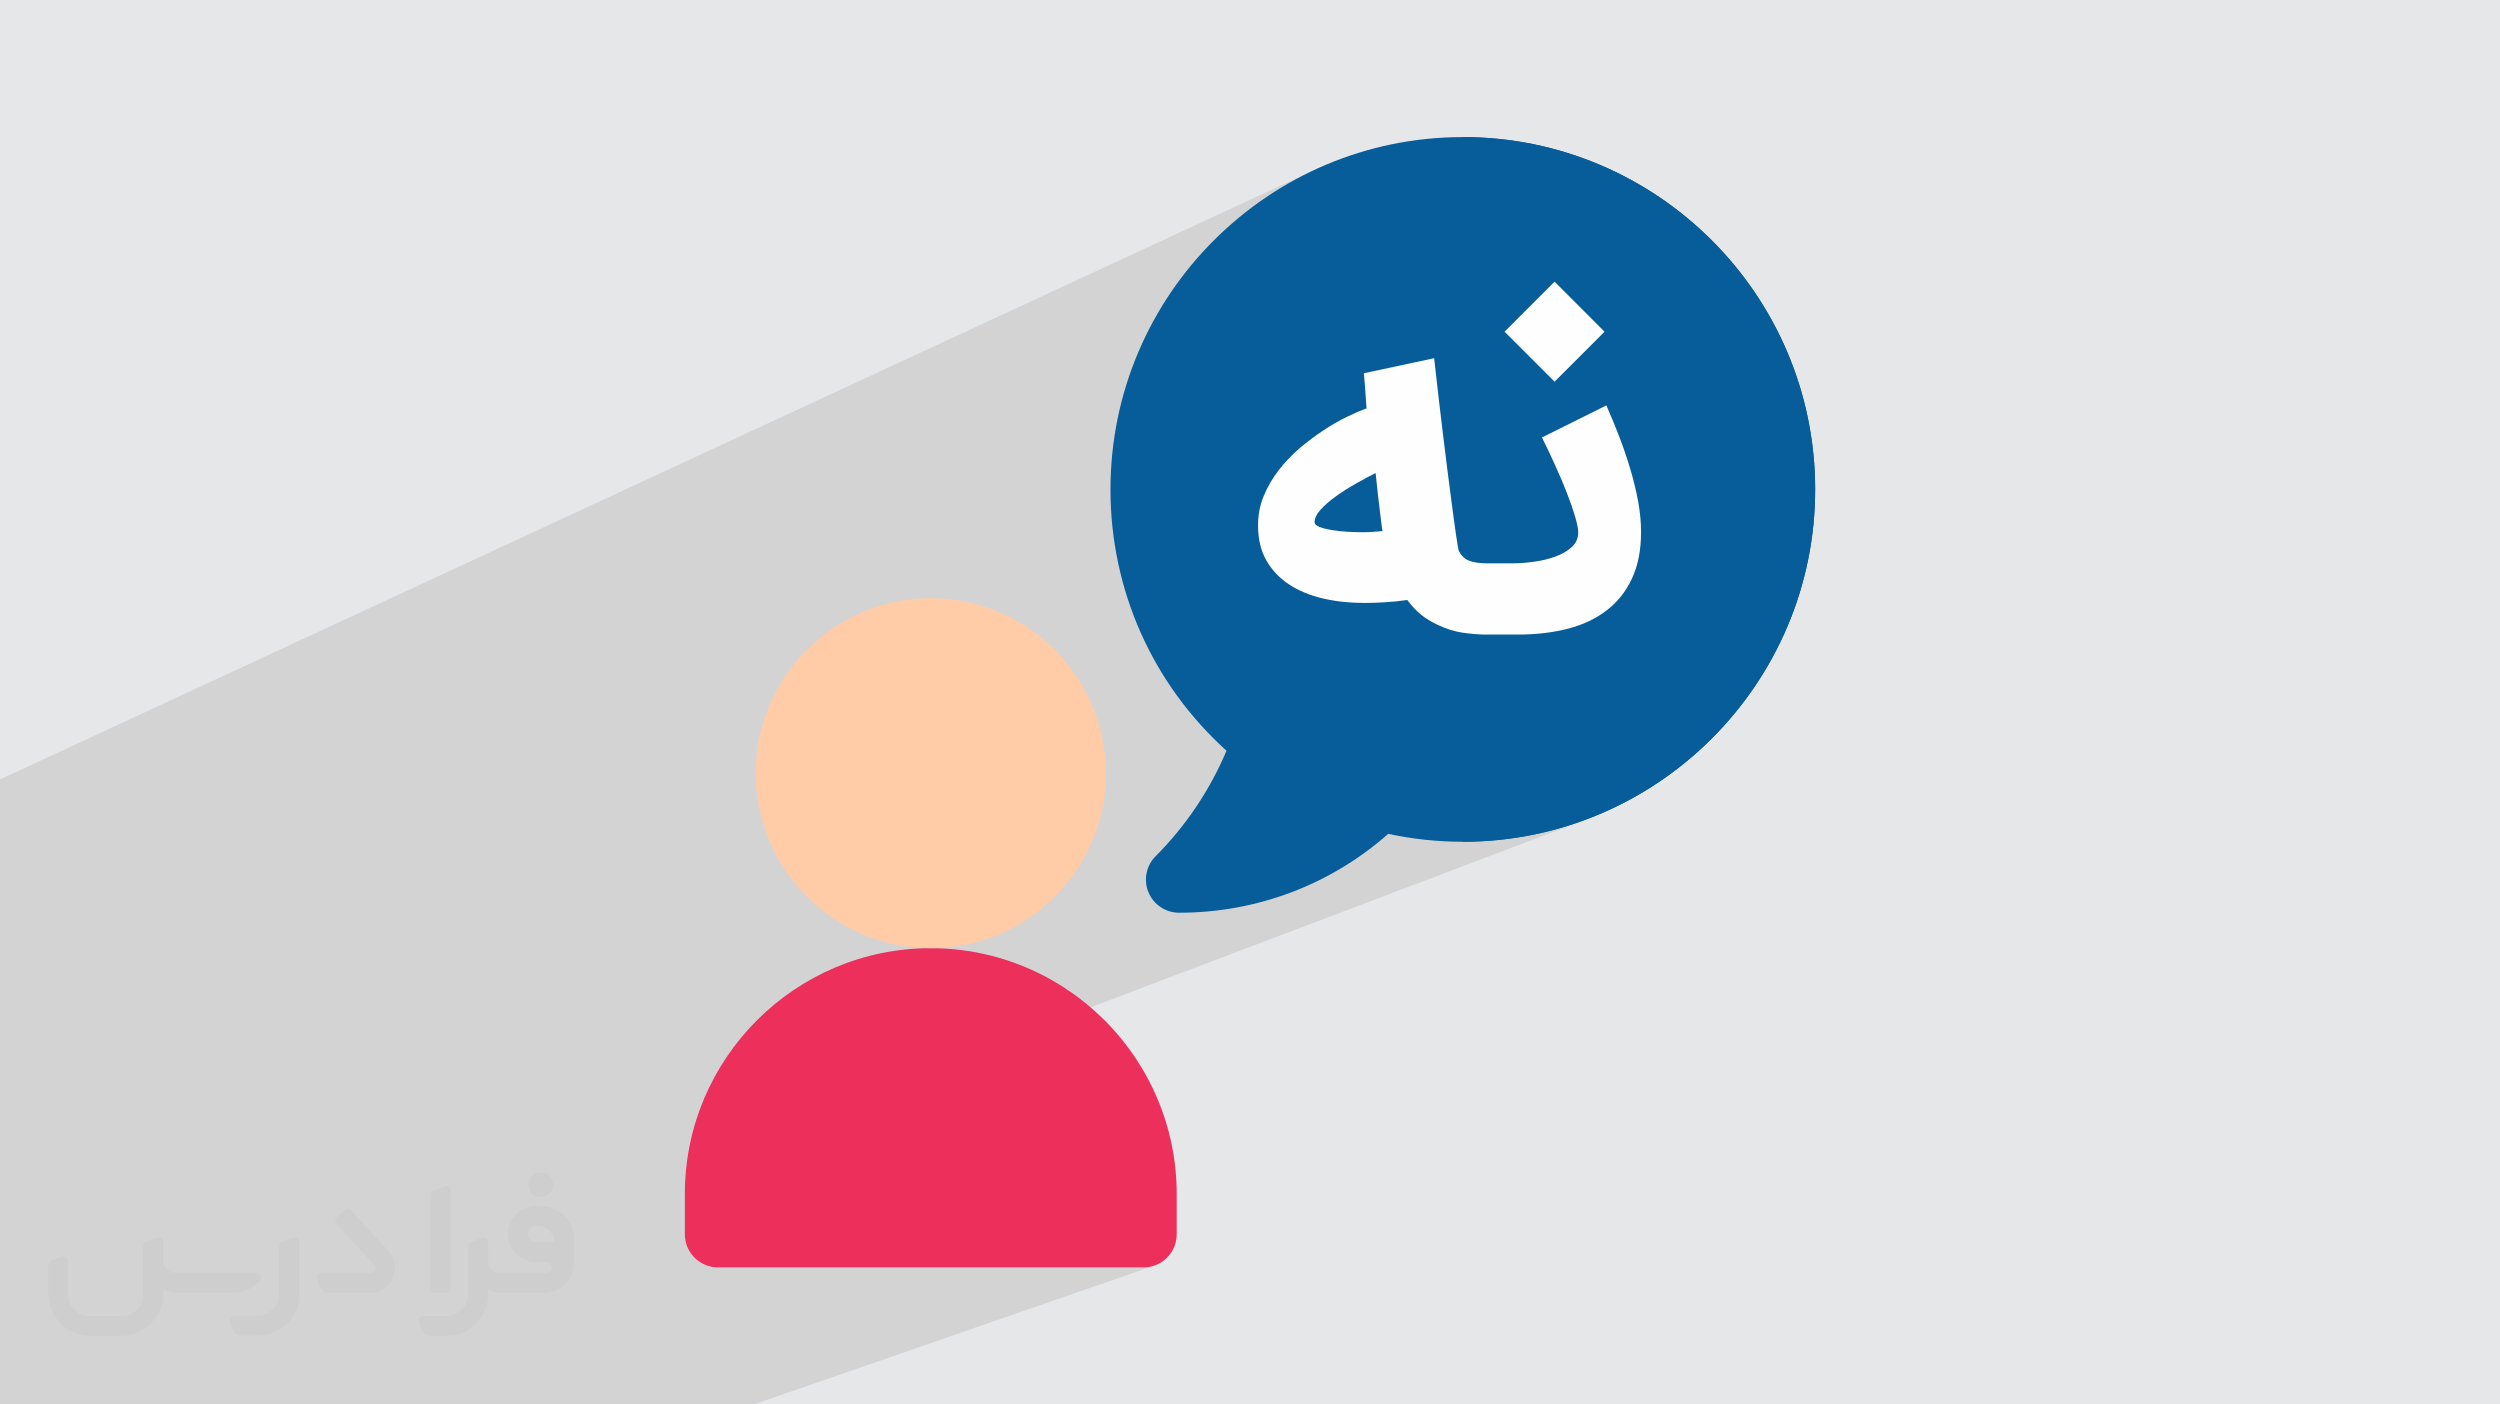 <?xml version="1.0" encoding="UTF-8"?>
<!DOCTYPE svg PUBLIC "-//W3C//DTD SVG 1.0//EN" "http://www.w3.org/TR/2001/REC-SVG-20010904/DTD/svg10.dtd">
<!-- Creator: CorelDRAW -->
<svg xmlns="http://www.w3.org/2000/svg" xml:space="preserve" width="94.192mm" height="52.917mm" version="1.0" style="shape-rendering:geometricPrecision; text-rendering:geometricPrecision; image-rendering:optimizeQuality; fill-rule:evenodd; clip-rule:evenodd"
viewBox="0 0 9419.16 5291.66"
 xmlns:xlink="http://www.w3.org/1999/xlink"
 xmlns:xodm="http://www.corel.com/coreldraw/odm/2003">
 <defs>
  <style type="text/css">
   <![CDATA[
    .fil0 {fill:#E6E7E8}
    .fil6 {fill:#FEFEFE;fill-rule:nonzero}
    .fil3 {fill:#075D9A;fill-rule:nonzero}
    .fil4 {fill:#EC305B;fill-rule:nonzero}
    .fil5 {fill:#FFCCA7;fill-rule:nonzero}
    .fil2 {fill:#373435;fill-rule:nonzero;fill-opacity:0.031}
    .fil1 {fill:#2B2A29;fill-opacity:0.102}
   ]]>
  </style>
 </defs>
 <g id="Layer_x0020_1">
  <polygon class="fil0" points="-0,0 9419.16,0 9419.16,5291.66 -0,5291.66 "/>
  <path class="fil1" d="M-0 4176.52l0 -10.52 0 -0.66 0 -49.48 0 -56.58 0 -119.13 0 -7.88 0 -44.84 0 -150.75 0 -9.6 0 -3.74 0 -47.57 0 -8.36 0 -89.45 0 -0.51 0 -527.19 0 -113.6 4936.38 -2289.09 -57.23 29.35 -55.59 32.01 -53.87 34.56 -52.05 37.05 -50.17 39.45 -48.19 41.75 -46.13 43.99 -43.98 46.13 -23.29 26.88 1005.53 -462.28 0 1061.8 258.68 -110.86 -18.1 8.2 -17.62 9.04 -17.12 9.85 -16.59 10.65 -16.03 11.41 -15.44 12.14 -14.84 12.86 -14.21 13.54 -13.54 14.21 -12.86 14.84 -12.14 15.44 -11.41 16.03 -10.65 16.59 -9.85 17.12 -9.04 17.62 -8.2 18.1 -7.32 18.56 -6.44 18.98 -5.52 19.38 -4.57 19.76 -3.6 20.11 -2.61 20.44 -1.58 20.73 -0.51 20.2 346.83 -145.9 14.62 -5.37 15.25 -3.93 15.79 -2.42 16.26 -0.82 16.26 0.82 15.79 2.42 15.25 3.93 14.62 5.37 13.91 6.71 13.13 7.99 12.26 9.17 11.31 10.29 10.28 11.31 9.18 12.27 7.98 13.13 6.71 13.91 5.36 14.62 3.93 15.25 2.42 15.79 0.82 16.26 -0.82 16.26 -2.42 15.79 -3.93 15.25 -5.36 14.62 -6.71 13.91 -7.98 13.13 -9.18 12.26 -10.28 11.31 -11.31 10.28 -12.26 9.18 -13.13 7.98 -13.91 6.71 -349.47 143.51 12.85 12.24 14.84 12.86 15.44 12.15 16.03 11.4 16.59 10.65 17.12 9.85 17.62 9.04 18.1 8.2 18.56 7.32 18.98 6.44 19.38 5.52 19.76 4.57 20.11 3.6 20.44 2.61 20.73 1.58 21 0.53 21 -0.53 20.73 -1.58 20.43 -2.61 20.11 -3.6 19.76 -4.57 19.38 -5.52 18.98 -6.44 18.56 -7.32 -576.59 232.28 0 718.65 68.21 -1.73 67.33 -5.14 66.36 -8.45 65.31 -11.7 64.17 -14.84 62.95 -17.92 61.65 -20.9 -1742.04 660.31 -648.58 933.75 849.2 -303.69 -849.2 303.69 -62.73 90.31 640.64 0 271.29 -394 -271.29 394 153.99 0 12.76 -0.64 12.39 -1.89 11.95 -3.08 -245.93 85.26 -300.76 436.81 300.76 -436.81 -844.47 292.76 -100.06 144.05 100.06 -144.05 -415.53 144.05 -19.97 0 -765.52 0 -174.3 0 -591.17 0 -440.89 0 -381.48 0 -305.43 0 -161.08 0 0 -16.18 0 -48.02 0 -67.84 0 -6.02 0 -105.5 0 -53.65 0 -0.01 0 -0.14 0 -0.09 0 -0.43 0 -0.17 0 -0.73 0 -1.29 0 -0.29 0 -0.01 0 -1.39 0 -2.05 0 -0.01 0 -0.3 0 -0.01 0 -2.15 0 -0.01 0 -0.24 0 -0.01 0 -2.61 0 -0.15 0 -3.11 0 -0.01 0 -0.01 0 -3.45 0 -0.01 0 -0.19 0 -4.09 0 -3.65 0 -0.01 0 -0.83 0 -3.64 0 -0.01 0 -1.26 0 -5.32 0 -0.01 0 -3.37 0 -0.01 0 -2.37 0 -11.73 0 -3.28 0 -13.19 0 -0.01 0 -7.06 0 -15.06 0 -11.59 0 -13.27 0 -47.32 0 -66.07 0 -0.01 0 -74.65 0 -14.59 0 -26.39 0 -195.92 0 -42.96 0 -45.01 0 -25.53 0 -70.74 0 -70.84 0 -19.27zm2580.21 322.4l0 151.51 0.64 12.76 1.89 12.39 3.08 11.96 4.19 11.46 5.26 10.91 6.25 10.29 7.18 9.6 8.05 8.86 8.86 8.05 9.6 7.18 10.29 6.25 10.91 5.26 11.46 4.19 11.96 3.08 12.39 1.89 12.76 0.64 619.25 0 252.54 -90.31 -252.54 90.31 182.57 0 7.24 0 62.73 -90.31 648.58 -933.75 -1636.13 620.16 -4.22 33.03 -3.58 46.99 -1.21 47.6z"/>
  <g id="_1734632059024">
   <path class="fil2" d="M1127.1 4679.66l0 197.33c0,20.44 -3.75,40.88 -11.68,59.65 -7.93,18.77 -19.19,36.3 -33.79,50.48 -14.6,14.6 -31.7,25.86 -50.48,33.79 -18.77,7.93 -39.21,11.68 -59.65,11.68l-60.91 0c-7.09,0 -14.18,-2.08 -20.02,-6.26 -5.84,-4.17 -10.43,-9.59 -12.94,-16.27l-11.26 -29.2c-0.83,-2.5 -1.25,-5.42 -1.25,-8.34 0,-2.92 1.25,-5.43 2.92,-7.93 1.67,-2.5 3.75,-4.17 6.26,-5.42 2.5,-1.25 5.42,-2.09 7.92,-1.67l86.36 0c22.11,0 42.97,-8.76 58.82,-24.61 15.43,-15.44 24.19,-36.71 24.19,-58.82l0 -179.39c0,-3.34 1.26,-6.67 3.34,-9.59 2.09,-2.92 5.01,-5.01 7.93,-6.26l40.88 -15.85c2.5,-0.84 5.42,-1.25 8.34,-0.84 2.92,0.42 5.43,1.26 7.51,2.92 2.09,1.67 4.18,3.76 5.43,6.26 1.25,2.92 2.08,5.84 2.08,8.34z"/>
   <path class="fil2" d="M2036.96 4543.67l-15.02 0c-59.66,0 -109.3,48.8 -108.47,108.04 0.42,27.54 12.1,54.24 31.71,73.43 19.6,19.6 46.3,30.45 74.25,30.45l39.63 0c5.43,0 10.43,2.08 14.19,5.84 3.75,3.75 5.84,8.76 5.84,14.18 0,5.43 -2.09,10.43 -5.84,14.19 -3.76,3.75 -8.76,5.84 -14.19,5.84l-179.38 0c-10.85,0 -20.86,-4.59 -28.37,-12.1 -7.51,-7.51 -11.68,-17.94 -12.1,-28.37l0 -75.09c0,-2.92 -0.83,-5.42 -2.08,-7.93 -1.25,-2.5 -3.34,-4.58 -5.43,-6.25 -2.08,-1.67 -5,-2.51 -7.51,-2.92 -2.92,-0.42 -5.42,0 -8.34,0.83l-41.3 15.85c-2.92,1.25 -5.84,3.34 -7.93,6.26 -2.08,2.92 -2.92,6.26 -2.92,9.59l0 179.39c0,22.11 -8.76,43.39 -24.19,58.82 -15.44,15.44 -36.71,24.61 -58.82,24.61l-86.77 0.01c-2.92,0 -5.43,0.83 -7.93,2.08 -2.5,1.25 -4.59,3.34 -6.26,5.43 -1.66,2.5 -2.5,5 -2.92,7.51 -0.41,2.92 0,5.42 1.26,8.34l11.26 29.2c2.5,6.68 7.09,12.52 12.93,16.69 5.84,4.17 12.93,6.26 20.03,5.84l60.9 0c41.3,0 80.93,-16.27 110.14,-45.89 29.2,-29.2 45.88,-68.84 45.88,-110.14l0 -18.35c15.86,7.92 33.38,12.1 50.9,12.1l157.27 0c30.46,0 60.08,-12.1 81.77,-33.79 21.69,-21.7 33.79,-50.9 33.79,-81.77l0 -85.94c0,-33.37 -13.35,-65.49 -36.71,-89.27 -23.78,-23.78 -55.9,-36.71 -89.27,-36.71zm50.47 136.41l-66.74 0c-7.93,0 -15.44,-2.5 -21.28,-7.92 -5.84,-5.43 -9.6,-12.52 -10.43,-20.45 0,-4.17 0.42,-8.76 2.08,-12.93 1.67,-4.17 3.76,-7.92 6.68,-10.84 5.84,-5.43 13.77,-8.77 21.69,-8.77l7.1 0c16.27,0 31.7,6.26 42.96,17.94 11.68,11.27 17.94,26.7 17.94,42.97z"/>
   <path class="fil2" d="M1696.96 4485.68l0 367.95c0,2.08 -0.42,4.58 -1.25,6.67 -0.84,2.09 -2.09,4.17 -3.76,5.84 -1.67,1.67 -3.34,2.92 -5.42,3.75 -2.09,0.84 -4.17,1.26 -6.68,1.26l-40.88 0c-2.08,0 -4.59,-0.42 -6.67,-1.26 -2.09,-0.83 -4.17,-2.08 -5.43,-3.75 -1.66,-1.67 -2.92,-3.75 -3.75,-5.84 -0.83,-2.09 -1.25,-4.59 -1.25,-6.67l0 -352.1c0,-3.33 0.83,-6.67 2.92,-9.59 2.08,-2.92 4.59,-5.01 7.92,-6.26l40.89 -15.85c2.5,-0.84 5.42,-1.25 8.34,-1.25 2.92,0.41 5.42,1.25 7.51,2.92 2.5,1.66 4.17,3.75 5.42,6.25 1.25,2.09 2.09,5.01 2.09,7.93z"/>
   <path class="fil2" d="M1393.67 4871.15l-153.93 0c-7.09,0 -14.19,-2.09 -20.03,-6.26 -5.84,-4.17 -10.43,-10.01 -13.35,-16.69l-11.26 -28.78c-0.83,-2.51 -1.25,-5.43 -0.83,-8.35 0.41,-2.92 1.25,-5.42 2.92,-7.92 1.66,-2.51 3.75,-4.17 6.25,-5.43 2.51,-1.25 5.43,-2.08 7.93,-2.08l184.39 0c3.34,0 6.67,-1.25 9.59,-2.92 2.93,-2.09 5.01,-4.59 6.68,-7.93 1.25,-3.34 1.67,-6.67 1.25,-10.01 -0.42,-3.34 -2.08,-6.68 -4.17,-9.18l-141.84 -154.35c-2.92,-3.34 -4.59,-7.93 -4.59,-12.52 0,-4.59 2.09,-8.76 5.84,-12.1l29.62 -27.53c3.34,-2.92 7.93,-4.59 12.52,-4.59 4.59,0.42 8.76,2.09 12.1,5.84l140.58 153.1c55.49,59.66 12.52,157.7 -69.67,157.7z"/>
   <path class="fil2" d="M979.01 4825.26l-20.03 17.1c-20.86,17.94 -47.56,27.95 -75.09,27.95l-211.51 0c-19.6,0 -39.21,-4.17 -57.15,-12.51l0 16.27c0,20.85 -4.17,41.71 -12.1,60.9 -7.92,19.19 -19.6,36.71 -34.62,51.73 -14.6,14.6 -32.12,26.28 -51.73,34.63 -19.19,7.92 -40.05,12.09 -60.91,12.09l-114.72 0.01c-20.86,0 -41.72,-4.18 -60.91,-12.1 -19.19,-7.93 -36.71,-19.61 -51.73,-34.63 -14.6,-14.6 -26.28,-32.12 -34.62,-51.73 -7.93,-19.19 -12.1,-40.04 -12.1,-60.9l0 -108.05c0,-3.34 1.25,-6.67 2.92,-9.59 2.09,-2.92 4.59,-5.01 7.93,-6.26l40.88 -15.85c2.5,-0.84 5.42,-1.26 8.34,-0.84 2.92,0.42 5.43,1.25 7.51,2.92 2.09,1.67 4.17,3.76 5.43,6.26 1.25,2.5 2.08,5.01 2.08,7.93l0 128.9c0,20.86 8.35,40.88 22.95,55.49 14.6,14.6 34.62,22.94 55.48,22.94l125.98 0c20.86,0 40.47,-8.35 55.07,-22.95 14.6,-14.6 22.95,-34.62 22.95,-55.48l0 -184.39c0,-3.34 1.25,-6.68 2.92,-9.6 2.08,-2.92 4.58,-5 7.92,-6.25l40.88 -15.86c2.51,-0.83 5.43,-1.25 8.35,-0.83 2.92,0.42 5.42,1.25 7.92,2.92 2.51,1.67 4.18,3.75 5.43,6.26 1.25,2.5 2.08,5.42 2.08,7.92l0 70.51c0,11.68 4.59,23.36 12.94,31.7 8.34,8.35 19.6,13.35 31.7,13.35l307.87 0c3.34,0 7.1,0.84 9.6,2.92 2.92,2.09 5.01,5.01 6.26,7.93 1.25,3.34 1.25,6.67 0.41,10.43 0,3.75 -2.08,6.67 -4.58,8.76z"/>
   <path class="fil2" d="M2036.96 4510.71c25.86,0 47.14,-21.28 47.14,-47.14 0,-25.87 -21.28,-47.14 -47.14,-47.14 -25.87,0 -47.15,21.27 -47.15,47.14 0,25.86 21.28,47.14 47.15,47.14z"/>
  </g>
  <path class="fil3" d="M4442.3 3438.79c-50.45,0 -95.97,-30.38 -115.28,-77.01 -19.3,-46.62 -8.61,-100.3 27.07,-135.97 113.36,-113.37 204.63,-249.48 266.98,-397.31 -278.97,-251.84 -437.17,-605.71 -437.17,-984.5 0,-732 595.5,-1327.54 1327.51,-1327.54 732,0 1327.54,595.54 1327.54,1327.54 0,732.01 -595.54,1327.51 -1327.54,1327.51 -94.75,0 -188.94,-10.04 -280.89,-29.86 -218.05,192.12 -495.3,297.14 -788.22,297.14l0 0zm0 0z"/>
  <path class="fil3" d="M6838.95 1844c0,-732 -595.54,-1327.54 -1327.54,-1327.54l0 2655.05c732,0 1327.54,-595.5 1327.54,-1327.51zm0 0z"/>
  <path class="fil4" d="M4308.67 4775.2l-801.87 0 -801.82 0c-68.92,0 -124.77,-55.85 -124.77,-124.77l0 -151.51c0,-510.86 415.64,-926.5 926.46,-926.5l0.13 0c7.95,0.01 15.86,0.09 23.76,0.3l0.12 0.01c7.9,0.2 15.76,0.51 23.61,0.89l0.13 0.01c7.85,0.41 15.66,0.9 23.46,1.5l0.12 0.01c7.8,0.6 15.56,1.28 23.31,2.07l0.11 0.02c15.56,1.59 31,3.57 46.33,5.91 7.62,1.17 15.21,2.43 22.77,3.78l0.12 0.02c22.79,4.09 45.3,9.01 67.49,14.74 7.36,1.9 14.7,3.88 21.98,5.95l0.11 0.04c36.59,10.42 72.26,23.03 106.86,37.69l0.1 0.05c6.9,2.92 13.75,5.92 20.55,9l0.1 0.04c13.66,6.18 27.12,12.69 40.42,19.5l0.07 0.05c6.67,3.41 13.27,6.91 19.84,10.48 6.54,3.55 13.03,7.18 19.47,10.89l0.09 0.05 3.89 2.31c5.14,2.99 10.28,6 15.36,9.09 6.33,3.86 12.63,7.78 18.87,11.79l0.08 0.06c12.52,8.02 24.82,16.34 36.91,24.94l0.06 0.06c18.16,12.9 35.82,26.46 52.97,40.61l0.06 0.06c5.7,4.7 11.35,9.47 16.93,14.32l0.06 0.05c5.59,4.85 11.11,9.75 16.58,14.72l0.06 0.06c10.96,9.96 21.68,20.18 32.15,30.65l0.05 0.05c5.22,5.23 10.38,10.51 15.49,15.86l0.06 0.06c5.09,5.35 10.12,10.75 15.1,16.22l0.05 0.06c4.97,5.47 9.89,10.99 14.73,16.58l0.04 0.06c4.84,5.59 9.62,11.23 14.33,16.94l0.05 0.06c4.7,5.7 9.34,11.46 13.93,17.28l0.03 0.06c4.58,5.81 9.09,11.7 13.53,17.62l0.04 0.05c4.43,5.92 8.8,11.92 13.1,17.96l0.03 0.05c4.3,6.04 8.53,12.13 12.69,18.28l0.03 0.04c4.15,6.15 8.24,12.35 12.26,18.6l0.03 0.05c4.01,6.25 7.94,12.56 11.81,18.9l0.03 0.05c3.86,6.35 7.65,12.75 11.36,19.21l0.03 0.05c3.72,6.46 7.36,12.95 10.92,19.5l0.02 0.04c3.57,6.55 7.04,13.14 10.46,19.79l0.01 0.05c3.41,6.65 6.75,13.33 10,20.07l0.02 0.04c3.24,6.73 6.42,13.51 9.51,20.34l0.02 0.04c3.09,6.83 6.09,13.7 9.03,20.61l0.01 0.03c2.93,6.92 5.79,13.87 8.55,20.88l0.01 0.03c2.77,7.01 5.44,14.05 8.04,21.13l0.01 0.03c2.61,7.08 5.12,14.2 7.55,21.36l0.01 0.03c2.43,7.16 4.78,14.37 7.03,21.61l0.01 0.02c2.26,7.24 4.42,14.51 6.5,21.83l0.01 0.03c2.08,7.31 4.07,14.66 5.98,22.05l0.01 0.03c1.9,7.39 3.73,14.81 5.45,22.26l0 0.03c1.73,7.46 3.37,14.95 4.91,22.48l0 0.02c1.54,7.52 3,15.08 4.36,22.67l0 0.02c1.36,7.59 2.62,15.21 3.8,22.87l0 0.01c1.18,7.66 2.26,15.35 3.24,23.07l0 0c0.98,7.72 1.87,15.47 2.66,23.24l0 0.01c0.79,7.78 1.49,15.58 2.09,23.41 0.59,7.83 1.09,15.68 1.5,23.57 0.4,7.89 0.7,15.79 0.91,23.73l0 0.01c0.2,7.94 0.3,15.9 0.3,23.88l0 151.38c0,68.92 -55.85,124.77 -124.76,124.77z"/>
  <path class="fil5" d="M4166.15 2913.11c0,-363.55 -295.77,-659.32 -659.35,-659.32 -363.55,0 -659.31,295.77 -659.31,659.32 0,363.54 295.76,659.31 659.31,659.31 5.68,0 11.34,-0.07 16.98,-0.21l0.01 0c5.66,-0.15 11.27,-0.36 16.88,-0.65 5.62,-0.28 11.2,-0.65 16.78,-1.07l0.01 0c5.57,-0.43 11.12,-0.93 16.66,-1.49 5.53,-0.57 11.05,-1.18 16.53,-1.89 5.5,-0.7 10.96,-1.46 16.41,-2.3 5.45,-0.83 10.88,-1.75 16.29,-2.71l0.01 0c5.41,-0.98 10.77,-2 16.13,-3.1l0.01 0c5.37,-1.1 10.69,-2.27 16,-3.49l0.01 0c5.32,-1.23 10.6,-2.53 15.86,-3.89 5.27,-1.36 10.51,-2.77 15.71,-4.25 5.21,-1.48 10.39,-3.03 15.55,-4.64l0.01 0c5.16,-1.61 10.29,-3.28 15.39,-5.01l0.01 0c5.11,-1.73 10.16,-3.52 15.22,-5.37 5.04,-1.85 10.06,-3.77 15.05,-5.74l0.01 0c4.98,-1.97 9.93,-3.99 14.86,-6.09l0.01 0c4.93,-2.08 9.82,-4.23 14.69,-6.43l0.01 0c4.87,-2.21 9.69,-4.47 14.5,-6.79 4.8,-2.31 9.56,-4.69 14.3,-7.12l0.01 0c4.74,-2.43 9.43,-4.91 14.11,-7.45 4.67,-2.55 9.31,-5.14 13.91,-7.79l0.01 0c4.59,-2.65 9.15,-5.35 13.69,-8.11l0.01 0c4.51,-2.76 9.02,-5.56 13.47,-8.42l0.01 0c4.46,-2.86 8.88,-5.79 13.26,-8.75l0.01 0c4.37,-2.96 8.72,-5.98 13.04,-9.05l0.01 0c4.3,-3.06 8.57,-6.17 12.8,-9.34 4.24,-3.17 8.43,-6.39 12.58,-9.65l0.01 0c4.14,-3.27 8.26,-6.58 12.33,-9.94l0.01 0c4.06,-3.37 8.09,-6.77 12.08,-10.23 3.99,-3.45 7.93,-6.96 11.84,-10.51l0.01 0c3.9,-3.54 7.76,-7.14 11.58,-10.79 3.82,-3.63 7.6,-7.33 11.33,-11.06 3.73,-3.73 7.42,-7.5 11.05,-11.32l0.01 0c3.65,-3.81 7.24,-7.68 10.79,-11.59 3.54,-3.9 7.05,-7.86 10.5,-11.84l0.01 0c3.46,-3.99 6.86,-8.02 10.22,-12.09l0.01 0c3.36,-4.08 6.67,-8.18 9.94,-12.33 3.26,-4.15 6.48,-8.35 9.64,-12.58l0.01 0c3.17,-4.24 6.28,-8.51 9.35,-12.82 3.07,-4.31 6.09,-8.65 9.05,-13.04 2.96,-4.39 5.87,-8.81 8.74,-13.27l0.01 0c2.86,-4.46 5.66,-8.95 8.42,-13.48 2.76,-4.52 5.46,-9.11 8.11,-13.71 2.64,-4.6 5.25,-9.24 7.78,-13.91 2.54,-4.66 5.03,-9.37 7.46,-14.11 2.43,-4.73 4.8,-9.5 7.12,-14.3l0.01 0c2.31,-4.81 4.57,-9.64 6.78,-14.51 2.21,-4.86 4.34,-9.76 6.43,-14.69 2.08,-4.93 4.13,-9.9 6.1,-14.88 1.97,-5 3.88,-10 5.73,-15.05 1.85,-5.04 3.64,-10.13 5.37,-15.23 1.73,-5.1 3.39,-10.22 5.01,-15.38l0.01 0c1.61,-5.16 3.14,-10.35 4.63,-15.56 1.48,-5.21 2.9,-10.45 4.26,-15.72 1.35,-5.26 2.65,-10.54 3.88,-15.85 1.22,-5.32 2.4,-10.65 3.5,-16.01 1.1,-5.36 2.13,-10.74 3.09,-16.15 0.97,-5.4 1.88,-10.83 2.71,-16.28 0.84,-5.45 1.61,-10.92 2.31,-16.42 0.7,-5.5 1.33,-11.01 1.89,-16.53 0.57,-5.53 1.06,-11.1 1.49,-16.67 0.43,-5.58 0.78,-11.16 1.07,-16.77 0.29,-5.62 0.5,-11.25 0.64,-16.89 0.15,-5.65 0.21,-11.31 0.21,-16.99l0.01 -0.01z"/>
  <path class="fil6" d="M5140.26 2271.65c-55.3,0 -107.34,-5.53 -156.13,-16.92 -48.45,-11.38 -91.07,-28.95 -127.16,-52.69 -36.09,-23.74 -64.72,-53.98 -85.85,-90.74 -20.84,-36.76 -31.23,-80.67 -31.23,-132.36 0,-39.05 7.14,-75.79 21.45,-110.59 14.64,-34.8 33.52,-67.32 56.93,-97.56 23.42,-30.26 50.09,-57.9 79.68,-83.28 29.92,-25.03 59.83,-47.47 90.1,-67.32 30.23,-19.84 59.18,-36.42 87.49,-50.08 27.95,-13.67 52.36,-24.07 73.17,-31.56 -0.32,-6.82 -0.99,-13.64 -1.63,-20.81 -0.65,-6.82 -0.97,-15.6 -1.62,-25.7 -0.66,-10.07 -1.63,-22.1 -2.6,-35.77 -1.31,-13.32 -2.6,-30.24 -4.24,-50.08l264.75 -56.59c11.71,106.35 23.1,203.27 33.82,290.76 10.74,87.81 20.16,163.27 28.62,226.68 8.14,63.43 14.96,113.19 20.17,149.3 5.53,36.1 8.78,55.27 9.75,57.56 8.46,18.2 21.13,30.9 37.73,38.05 16.92,6.84 39.69,10.42 68.29,10.42l18.88 0 0 268.3 -24.73 0c-23.74,0 -51.06,-2.26 -82.29,-6.5 -31.2,-4.22 -63.72,-14.31 -97.56,-30.24 -23.74,-11.06 -44.55,-24.06 -62.44,-38.37 -17.88,-14.64 -34.8,-32.85 -51.39,-54.97 -28.63,4.21 -56.59,6.82 -83.58,8.45 -26.69,1.96 -53.03,2.61 -78.38,2.61zm-5.21 -266.37c12.03,0 24.38,-0.32 37.08,-1.31 12.68,-0.65 25.03,-1.62 36.74,-2.93 -1.61,-9.43 -3.25,-20.17 -4.54,-31.88 -1.31,-11.38 -2.93,-25.67 -5.21,-42.27 -1.96,-16.59 -4.24,-36.76 -7.17,-59.85 -2.58,-23.07 -5.85,-51.38 -9.1,-84.89 -21.78,10.74 -45.52,23.76 -72.19,38.72 -26.66,14.96 -51.72,30.89 -75.14,47.48 -23.41,16.6 -43.26,33.49 -58.86,50.73 -15.95,17.24 -23.74,33.51 -23.74,48.15 0,7.14 6.18,13.32 18.85,18.21 12.68,4.88 28.63,8.78 47.16,11.7 18.88,3.25 38.38,5.21 59.53,6.5 20.82,0.97 39.67,1.64 56.59,1.64zm451.42 117.09l114.48 0c23.74,0 50.08,-1.96 78.39,-5.86 28.62,-3.92 55.29,-10.42 80,-19.2 24.41,-8.78 45.22,-20.49 61.81,-35.45 16.57,-14.95 25.03,-33.49 25.03,-55.61 0,-13.67 -3.89,-33.84 -12.03,-60.83 -7.81,-26.66 -18.21,-56.9 -31.23,-89.75 -13,-33.18 -27.63,-67.99 -44.23,-104.08 -16.25,-36.09 -32.84,-70.57 -49.11,-103.42l242.63 -120.68c15.94,35.79 31.55,73.85 47.17,113.84 15.61,40.33 29.6,80.99 41.95,122.29 12.36,41.3 22.45,82.28 30.24,123.26 7.49,40.98 11.39,80.35 11.39,117.73 0,67.67 -11.39,125.89 -34.16,174.66 -22.43,48.79 -54.3,88.81 -94.96,120.01 -40.66,31.56 -89.45,54.65 -145.71,69.29 -56.58,14.63 -119.04,22.1 -186.69,22.1l-134.97 0 0 -268.3zm270.61 -684.31l-188.33 -188.32 188.33 -188.63 188.3 188.63 -188.3 188.32z"/>
 </g>
</svg>
